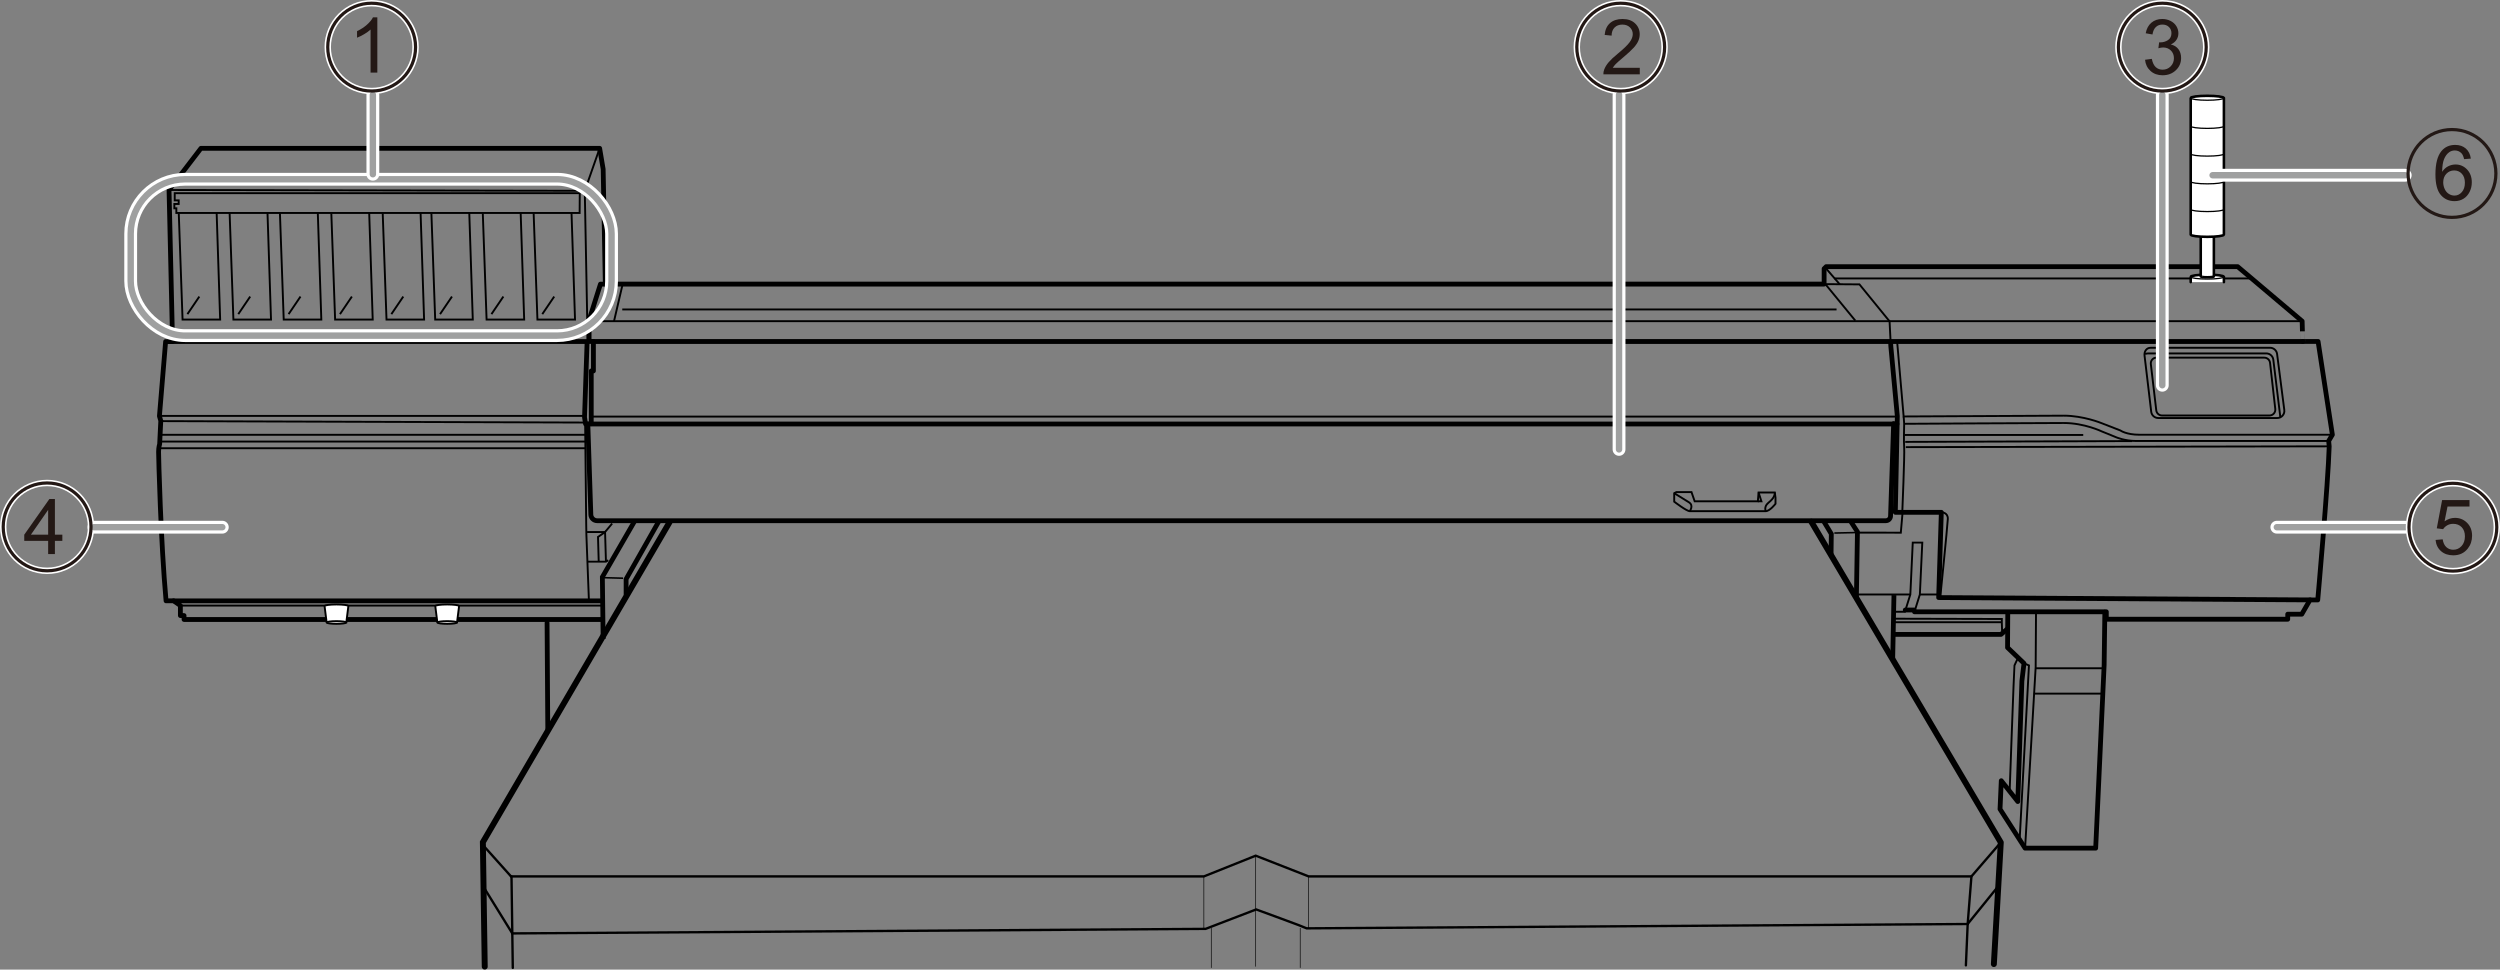 <?xml version="1.0" encoding="UTF-8"?>
<svg id="_レイヤー_1" data-name="レイヤー 1" xmlns="http://www.w3.org/2000/svg" width="137.544mm" height="53.344mm" viewBox="0 0 389.888 151.21">
  <rect x="0" y="0" width="389.888" height="151.21" fill="#808080" stroke="none"/>
  <defs>
    <style>
      .cls-1, .cls-2, .cls-3, .cls-4, .cls-5, .cls-6, .cls-7, .cls-8, .cls-9, .cls-10, .cls-11, .cls-12, .cls-13, .cls-14, .cls-15, .cls-16 {
        fill: none;
      }

      .cls-1, .cls-2, .cls-3, .cls-4, .cls-6, .cls-7, .cls-8, .cls-14, .cls-17 {
        stroke-linecap: round;
      }

      .cls-1, .cls-2, .cls-3, .cls-4, .cls-8, .cls-9, .cls-18, .cls-11, .cls-12, .cls-13, .cls-14, .cls-17 {
        stroke: #000;
      }

      .cls-1, .cls-2, .cls-4, .cls-6, .cls-7, .cls-14, .cls-17 {
        stroke-linejoin: round;
      }

      .cls-1, .cls-3 {
        stroke-width: .37px;
      }

      .cls-2, .cls-9 {
        stroke-width: .75px;
      }

      .cls-3, .cls-5, .cls-8, .cls-9, .cls-18, .cls-10, .cls-11, .cls-12, .cls-13, .cls-15, .cls-16 {
        stroke-miterlimit: 10;
      }

      .cls-4 {
        stroke-width: .201px;
      }

      .cls-5, .cls-6 {
        stroke: #9fa0a0;
      }

      .cls-7, .cls-10, .cls-16 {
        stroke: #fff;
      }

      .cls-7, .cls-16 {
        stroke-width: 2px;
      }

      .cls-8, .cls-14 {
        stroke-width: .925px;
      }

      .cls-18, .cls-11 {
        stroke-width: .3px;
      }

      .cls-18, .cls-17 {
        fill: #fff;
      }

      .cls-12 {
        stroke-width: .1px;
      }

      .cls-13 {
        stroke-width: .25px;
      }

      .cls-17 {
        stroke-width: .403px;
      }

      .cls-15 {
        stroke: #231815;
        stroke-width: .5px;
      }

      .cls-19 {
        fill: #231815;
        stroke-width: 0px;
      }
    </style>
  </defs>
  <g>
    <polyline class="cls-3" points="79.698 136.681 187.748 136.681 195.832 133.447 204.095 136.681 307.454 136.681"/>
    <polyline class="cls-14" points="282.484 81.363 312.032 131.378 310.954 150.349"/>
    <path class="cls-3" d="M79.893,145.569l108.13-.708,7.881-3.03s7.829,2.861,7.916,2.948l103.048-.675"/>
    <g>
      <line class="cls-1" x1="311.853" y1="137.944" x2="306.868" y2="144.102"/>
      <polyline class="cls-1" points="306.868 144.102 307.454 136.681 312.032 131.378"/>
      <line class="cls-1" x1="306.869" y1="144.119" x2="306.591" y2="150.554"/>
    </g>
    <g>
      <line class="cls-1" x1="75.299" y1="138.14" x2="79.893" y2="145.569"/>
      <line class="cls-1" x1="79.698" y1="136.681" x2="75.121" y2="131.574"/>
    </g>
    <line class="cls-2" x1="85.43" y1="113.645" x2="85.318" y2="97.129"/>
    <line class="cls-3" x1="79.771" y1="136.681" x2="79.972" y2="150.945"/>
    <polyline class="cls-9" points="102.713 81.363 97.644 90.31 97.644 92.766"/>
    <polyline class="cls-9" points="98.97 81.277 93.942 89.986 94.062 99.658"/>
    <line class="cls-13" x1="94.096" y1="90.088" x2="97.166" y2="90.174"/>
    <polyline class="cls-9" points="284.355 81.192 285.601 83.266 285.566 86.386"/>
    <polyline class="cls-9" points="288.609 81.277 289.677 82.942 289.511 93.331"/>
    <line class="cls-13" x1="289.933" y1="83.044" x2="286.078" y2="83.13"/>
    <path class="cls-2" d="M297.135,95.135h1.379l.055.275h29.922v1.163h28.291v-.787h2.194l1.282-2.228,1.206.008s1.621-18.168,1.786-23.948l-.083-.844.578-.978-2.229-14.545-2.4.006c0,.02-.084-3.17-.084-3.17l-10.054-8.5h-64.181l-.316.316v2.404H94.403l-.337-17.928-.548-3.248H31.339l-4.978,6.496.548,23.643h-1.081l-.965,11.622.211.738-.177,3.631s-.165.495-.165,1.211.321,13.867,1.165,23.23h1.181l1.055.739v1.561h.569v.612h65.03"/>
    <polyline class="cls-11" points="294.852 53.373 294.688 50.116 289.992 44.351 284.48 44.309"/>
    <polyline class="cls-2" points="360.289 93.559 302.342 93.191 302.759 79.897 295.588 79.897 295.897 64.908 294.885 54.015 294.852 53.373"/>
    <line class="cls-11" x1="24.898" y1="68.862" x2="91.281" y2="68.862"/>
    <line class="cls-11" x1="24.843" y1="69.904" x2="91.338" y2="69.904"/>
    <line class="cls-2" x1="359.172" y1="53.258" x2="92.378" y2="53.258"/>
    <path class="cls-11" d="M295.869,53.294l1.014,11.657s21.919-.126,24.974-.126,5.863,1.156,5.863,1.156l2.973,1.156s.908.661,2.973.661h30.08"/>
    <path class="cls-11" d="M296.883,64.951l.083,1.143s-.083,2.745,0,3.736-.295,10.082-.295,10.082"/>
    <path class="cls-11" d="M296.966,66.094s21.671-.126,24.892-.126,5.945,1.321,5.945,1.321l2.229.908s1.321.578,3.138.578h29.997"/>
    <line class="cls-11" x1="332.509" y1="68.788" x2="297.131" y2="68.914"/>
    <line class="cls-11" x1="297.219" y1="69.733" x2="363.172" y2="69.607"/>
    <path class="cls-11" d="M356.249,63.945l-1.126-8.74c-.07-.554-.54-.969-1.098-.969h-18.615c-.666,0-1.039.584-.956,1.245l1.039,8.74c.07.554.54.969,1.098.969h18.561c.666,0,1.181-.584,1.098-1.245Z"/>
    <path class="cls-11" d="M354.841,63.774l-.816-7.199c-.057-.456-.445-.798-.905-.798h-16.812c-.549,0-.94.481-.871,1.025l.845,7.199c.057.456.445.798.905.798h16.749c.549,0,.973-.481.905-1.025Z"/>
    <path class="cls-11" d="M355.608,65.023c.003-.065.001-.13-.007-.197l-1.067-8.74c-.07-.554-.54-.969-1.098-.969h-18.434c-.167,0-.324.036-.464.102"/>
    <path class="cls-11" d="M302.863,79.897s.963.055.908,1.046c-.076,1.375-1.181,12.256-1.181,12.256"/>
    <polyline class="cls-11" points="298.569 95.411 299.412 92.713 299.791 84.621 298.304 84.621 297.926 92.713 297.082 95.411 295.177 95.411"/>
    <polyline class="cls-2" points="313.123 95.521 313.088 100.995 315.653 103.45 315.325 106.2 314.683 125.005 312.11 121.757 311.914 126.186 315.822 132.273 326.831 132.273 328.151 103.723 328.261 95.466"/>
    <polyline class="cls-11" points="317.527 95.466 317.472 104.053 315.822 132.273"/>
    <line class="cls-11" x1="317.467" y1="104.218" x2="328.041" y2="104.218"/>
    <polyline class="cls-11" points="315.653 103.45 316.426 103.778 314.996 130.567"/>
    <path class="cls-11" d="M314.717,102.624s-.495.991-.55,1.156-.749,19.538-.749,19.538"/>
    <path class="cls-11" d="M261.101,76.915v1.321s1.927,1.486,2.422,1.486h11.835c.661,0,1.541-1.156,1.541-1.156v-.936l-.11-.826h-2.532l-.11,1.376h-9.853l-.495-1.431h-2.367l-.33.165Z"/>
    <path class="cls-11" d="M261.101,76.915l2.312,1.431c.771.495.11,1.376.11,1.376"/>
    <path class="cls-11" d="M275.359,79.722s-.275-.716.385-1.266,1.046-.991,1.046-1.651"/>
    <polyline class="cls-11" points="274.148 78.181 274.698 78.181 274.258 76.805"/>
    <line class="cls-11" x1="295.869" y1="64.969" x2="92.209" y2="64.969"/>
    <line class="cls-11" x1="91.113" y1="64.862" x2="24.788" y2="64.862"/>
    <line class="cls-11" x1="91.197" y1="65.898" x2="25.096" y2="65.675"/>
    <line class="cls-11" x1="297.926" y1="92.713" x2="289.622" y2="92.713"/>
    <line class="cls-11" x1="299.412" y1="92.713" x2="302.22" y2="92.713"/>
    <polyline class="cls-11" points="296.713 79.954 296.442 83.074 289.885 83.064"/>
    <polyline class="cls-2" points="91.556 53.437 91.158 65.08 91.324 66.126 295.841 66.126"/>
    <polyline class="cls-11" points="91.253 65.696 91.422 81.782 91.45 83.413 91.844 93.663"/>
    <path class="cls-2" d="M91.675,66.118l.471,14.163c.035.522.468.927.991.927h200.96c.389,0,.712-.3.742-.687l.481-14.451"/>
    <polyline class="cls-11" points="91.619 87.594 94.501 87.594 94.859 87.374"/>
    <polyline class="cls-11" points="95.464 81.649 94.363 82.97 91.556 82.97"/>
    <polyline class="cls-11" points="94.501 87.594 94.363 82.97 93.262 83.741 93.372 87.594"/>
    <line class="cls-11" x1="24.991" y1="67.808" x2="91.31" y2="67.808"/>
    <line class="cls-11" x1="317.171" y1="108.174" x2="327.928" y2="108.174"/>
    <polyline class="cls-2" points="94.403 44.309 93.644 44.309 91.872 49.919 91.872 53.252 92.547 53.252 92.547 57.85 92.209 57.85 92.209 66.076"/>
    <line class="cls-11" x1="296.994" y1="67.833" x2="324.891" y2="67.833"/>
    <line class="cls-11" x1="284.789" y1="41.877" x2="286.926" y2="44.351"/>
    <line class="cls-11" x1="286.083" y1="43.423" x2="350.932" y2="43.423"/>
    <line class="cls-11" x1="359.003" y1="50.088" x2="91.928" y2="50.088"/>
    <line class="cls-11" x1="97.103" y1="44.323" x2="95.753" y2="50.116"/>
    <line class="cls-11" x1="97.046" y1="48.26" x2="286.42" y2="48.26"/>
    <line class="cls-11" x1="284.733" y1="44.379" x2="289.345" y2="50.004"/>
    <line class="cls-2" x1="91.647" y1="53.266" x2="26.91" y2="53.266"/>
    <polyline class="cls-11" points="93.517 23.133 91.197 29.756 91.647 53.266"/>
    <line class="cls-11" x1="26.362" y1="29.629" x2="91.197" y2="29.756"/>
    <polygon class="cls-11" points="90.396 33.215 27.501 33.215 27.501 32.484 27.191 32.484 27.191 31.809 27.866 31.809 27.866 31.246 27.248 31.246 27.248 30.122 90.417 30.122 90.396 33.215"/>
    <polyline class="cls-11" points="27.88 33.257 28.471 49.835 34.334 49.835 33.786 33.173"/>
    <line class="cls-11" x1="31.086" y1="46.25" x2="29.23" y2="48.991"/>
    <polyline class="cls-11" points="35.811 33.257 36.401 49.835 42.265 49.835 41.716 33.173"/>
    <line class="cls-11" x1="39.017" y1="46.25" x2="37.161" y2="48.991"/>
    <polyline class="cls-11" points="43.657 33.257 44.247 49.835 50.111 49.835 49.562 33.173"/>
    <line class="cls-11" x1="46.863" y1="46.25" x2="45.007" y2="48.991"/>
    <polyline class="cls-11" points="51.672 33.257 52.262 49.835 58.126 49.835 57.577 33.173"/>
    <line class="cls-11" x1="54.877" y1="46.25" x2="53.021" y2="48.991"/>
    <polyline class="cls-11" points="59.686 33.257 60.277 49.835 66.14 49.835 65.592 33.173"/>
    <line class="cls-11" x1="62.892" y1="46.25" x2="61.036" y2="48.991"/>
    <polyline class="cls-11" points="67.279 33.257 67.87 49.835 73.733 49.835 73.185 33.173"/>
    <line class="cls-11" x1="70.485" y1="46.25" x2="68.629" y2="48.991"/>
    <polyline class="cls-11" points="75.294 33.257 75.885 49.835 81.748 49.835 81.2 33.173"/>
    <line class="cls-11" x1="78.5" y1="46.25" x2="76.644" y2="48.991"/>
    <polyline class="cls-11" points="83.224 33.257 83.815 49.835 89.678 49.835 89.13 33.173"/>
    <line class="cls-11" x1="86.43" y1="46.25" x2="84.574" y2="48.991"/>
    <line class="cls-2" x1="27.079" y1="93.704" x2="93.881" y2="93.704"/>
    <line class="cls-11" x1="28.133" y1="94.444" x2="93.807" y2="94.444"/>
    <polyline class="cls-11" points="295.455 96.489 312.194 96.532 312.194 97.08 312.236 98.43"/>
    <polyline class="cls-2" points="312.995 98.135 312.067 98.936 295.622 98.936"/>
    <line class="cls-11" x1="295.288" y1="97.038" x2="312.152" y2="97.038"/>
    <path class="cls-18" d="M54.006,97.08c0,.115-.687.209-1.533.209s-1.533-.094-1.533-.209l-.323-2.559c0-.14.831-.253,1.856-.253s1.856.113,1.856.253l-.323,2.559Z"/>
    <path class="cls-11" d="M50.94,97.08c0-.115.687-.209,1.533-.209s1.533.094,1.533.209"/>
    <path class="cls-18" d="M71.273,97.08c0,.115-.687.209-1.533.209s-1.533-.094-1.533-.209l-.323-2.559c0-.14.831-.253,1.856-.253s1.856.113,1.856.253l-.323,2.559Z"/>
    <path class="cls-11" d="M68.207,97.08c0-.115.687-.209,1.533-.209s1.533.094,1.533.209"/>
    <g>
      <path class="cls-17" d="M346.829,43.995v-.819c0-.191-1.159-.345-2.588-.345s-2.588.154-2.588.345v.819"/>
      <ellipse class="cls-4" cx="344.241" cy="43.175" rx="2.588" ry=".345"/>
      <path class="cls-17" d="M345.265,36.648c0-.075-.459-.137-1.024-.137s-1.024.061-1.024.137v6.456c0,.075.459.137,1.024.137s1.024-.061,1.024-.137v-6.456Z"/>
      <path class="cls-17" d="M346.829,15.287c0-.191-1.159-.345-2.588-.345s-2.588.154-2.588.345v21.303c0,.191,1.159.345,2.588.345s2.588-.154,2.588-.345V15.287Z"/>
      <ellipse class="cls-4" cx="344.241" cy="15.287" rx="2.588" ry=".345"/>
      <path class="cls-4" d="M346.829,19.677c0,.191-1.159.345-2.588.345s-2.588-.154-2.588-.345"/>
      <path class="cls-4" d="M346.829,24.001c0,.191-1.159.345-2.588.345s-2.588-.154-2.588-.345"/>
      <path class="cls-4" d="M346.829,28.325c0,.191-1.159.345-2.588.345s-2.588-.154-2.588-.345"/>
      <path class="cls-4" d="M346.829,32.65c0,.191-1.159.345-2.588.345s-2.588-.154-2.588-.345"/>
    </g>
    <polyline class="cls-8" points="75.597 150.748 75.306 131.344 104.415 81.448"/>
    <line class="cls-12" x1="195.832" y1="133.447" x2="195.832" y2="150.745"/>
    <line class="cls-12" x1="187.748" y1="136.681" x2="187.748" y2="144.86"/>
    <line class="cls-12" x1="204.095" y1="136.681" x2="204.095" y2="144.778"/>
    <line class="cls-12" x1="188.904" y1="144.73" x2="188.904" y2="150.942"/>
    <line class="cls-12" x1="202.774" y1="144.73" x2="202.774" y2="150.942"/>
  </g>
  <rect class="cls-16" x="20.381" y="27.955" width="74.994" height="24.389" rx="8.504" ry="8.504"/>
  <rect class="cls-5" x="20.381" y="27.955" width="74.994" height="24.389" rx="8.504" ry="8.504"/>
  <line class="cls-7" x1="252.497" y1="14.783" x2="252.497" y2="70.087"/>
  <line class="cls-7" x1="58.149" y1="14.783" x2="58.149" y2="27.174"/>
  <line class="cls-7" x1="337.222" y1="14.783" x2="337.222" y2="60.081"/>
  <line class="cls-7" x1="375.106" y1="82.217" x2="355.084" y2="82.217"/>
  <line class="cls-6" x1="375.106" y1="82.217" x2="355.084" y2="82.217"/>
  <line class="cls-7" x1="375.106" y1="27.328" x2="345.066" y2="27.328"/>
  <line class="cls-6" x1="375.106" y1="27.328" x2="345.066" y2="27.328"/>
  <line class="cls-7" x1="34.671" y1="82.217" x2="14.649" y2="82.217"/>
  <circle class="cls-10" cx="57.962" cy="7.348" r="6.848"/>
  <path class="cls-19" d="M58.846,11.326h-1.055v-6.721c-.254.242-.587.484-.999.727s-.782.424-1.11.545v-1.02c.59-.277,1.105-.613,1.547-1.008s.754-.777.938-1.148h.68v8.625Z"/>
  <line class="cls-6" x1="58.149" y1="14.783" x2="58.149" y2="27.174"/>
  <circle class="cls-15" cx="57.962" cy="7.348" r="6.848"/>
  <circle class="cls-10" cx="252.758" cy="7.348" r="6.848"/>
  <path class="cls-19" d="M255.733,10.574v1.014h-5.678c-.008-.254.033-.498.123-.732.145-.387.376-.768.694-1.143s.778-.809,1.38-1.301c.934-.766,1.564-1.372,1.893-1.819s.492-.87.492-1.269c0-.418-.149-.771-.448-1.058s-.688-.431-1.169-.431c-.508,0-.914.152-1.219.457s-.459.727-.463,1.266l-1.084-.111c.074-.809.354-1.425.838-1.849s1.135-.636,1.951-.636c.824,0,1.477.229,1.957.686s.721,1.023.721,1.699c0,.344-.07.682-.211,1.014s-.374.682-.7,1.049-.868.871-1.626,1.512c-.633.531-1.039.892-1.219,1.081s-.328.38-.445.571h4.213Z"/>
  <circle class="cls-10" cx="337.222" cy="7.348" r="6.848"/>
  <path class="cls-19" d="M334.53,9.32l1.055-.141c.121.598.327,1.028.618,1.292s.646.396,1.063.396c.496,0,.915-.172,1.257-.516s.513-.77.513-1.277c0-.484-.158-.884-.475-1.198s-.719-.472-1.207-.472c-.199,0-.447.039-.744.117l.117-.926c.07.008.127.012.17.012.449,0,.854-.117,1.213-.352s.539-.596.539-1.084c0-.387-.131-.707-.393-.961s-.6-.381-1.014-.381c-.41,0-.752.129-1.025.387s-.449.645-.527,1.16l-1.055-.188c.129-.707.422-1.255.879-1.644s1.025-.583,1.705-.583c.469,0,.9.101,1.295.302s.696.476.905.823.313.717.313,1.107c0,.371-.1.709-.299,1.014s-.494.547-.885.727c.508.117.902.36,1.184.729s.422.831.422,1.386c0,.75-.273,1.386-.82,1.907s-1.238.782-2.074.782c-.754,0-1.38-.225-1.878-.674s-.782-1.031-.853-1.746Z"/>
  <circle class="cls-10" cx="7.348" cy="82.171" r="6.848"/>
  <path class="cls-19" d="M7.509,86.41v-2.057h-3.727v-.967l3.92-5.566h.861v5.566h1.16v.967h-1.16v2.057h-1.055ZM7.509,83.387v-3.873l-2.689,3.873h2.689Z"/>
  <line class="cls-6" x1="34.671" y1="82.217" x2="14.649" y2="82.217"/>
  <circle class="cls-15" cx="7.348" cy="82.171" r="6.848"/>
  <line class="cls-6" x1="252.497" y1="14.783" x2="252.497" y2="70.087"/>
  <line class="cls-6" x1="337.222" y1="14.783" x2="337.222" y2="60.081"/>
  <circle class="cls-15" cx="252.758" cy="7.348" r="6.848"/>
  <circle class="cls-15" cx="337.222" cy="7.348" r="6.848"/>
  <circle class="cls-10" cx="382.54" cy="82.217" r="6.848"/>
  <path class="cls-19" d="M379.842,84.206l1.107-.094c.082.539.272.944.571,1.216s.659.407,1.081.407c.508,0,.938-.191,1.289-.574s.527-.891.527-1.523c0-.602-.169-1.076-.507-1.424s-.78-.521-1.327-.521c-.34,0-.646.077-.92.231s-.488.354-.645.601l-.99-.129.832-4.412h4.271v1.008h-3.428l-.463,2.309c.516-.359,1.057-.539,1.623-.539.75,0,1.383.26,1.898.779s.773,1.188.773,2.004c0,.777-.227,1.449-.68,2.016-.551.695-1.303,1.043-2.256,1.043-.781,0-1.419-.219-1.913-.656s-.776-1.018-.847-1.74Z"/>
  <circle class="cls-15" cx="382.54" cy="82.217" r="6.848"/>
  <circle class="cls-15" cx="382.4" cy="27.053" r="6.848"/>
  <path class="cls-19" d="M385.34,24.736l-1.049.082c-.094-.414-.227-.715-.398-.902-.285-.301-.637-.451-1.055-.451-.336,0-.631.094-.885.281-.332.242-.594.596-.785,1.061s-.291,1.127-.299,1.986c.254-.387.564-.674.932-.861s.752-.281,1.154-.281c.703,0,1.302.259,1.796.776s.741,1.187.741,2.007c0,.539-.116,1.04-.349,1.503s-.552.817-.958,1.063-.867.369-1.383.369c-.879,0-1.596-.323-2.15-.97s-.832-1.712-.832-3.196c0-1.66.307-2.867.92-3.621.535-.656,1.256-.984,2.162-.984.676,0,1.229.189,1.661.568s.69.902.776,1.57ZM381.034,28.439c0,.363.077.711.231,1.043s.37.585.647.759.568.261.873.261c.445,0,.828-.18,1.148-.539s.48-.848.48-1.465c0-.594-.158-1.062-.475-1.403s-.715-.513-1.195-.513c-.477,0-.881.171-1.213.513s-.498.79-.498,1.345Z"/>
  <line class="cls-9" x1="295.372" y1="92.803" x2="295.177" y2="102.72"/>
</svg>